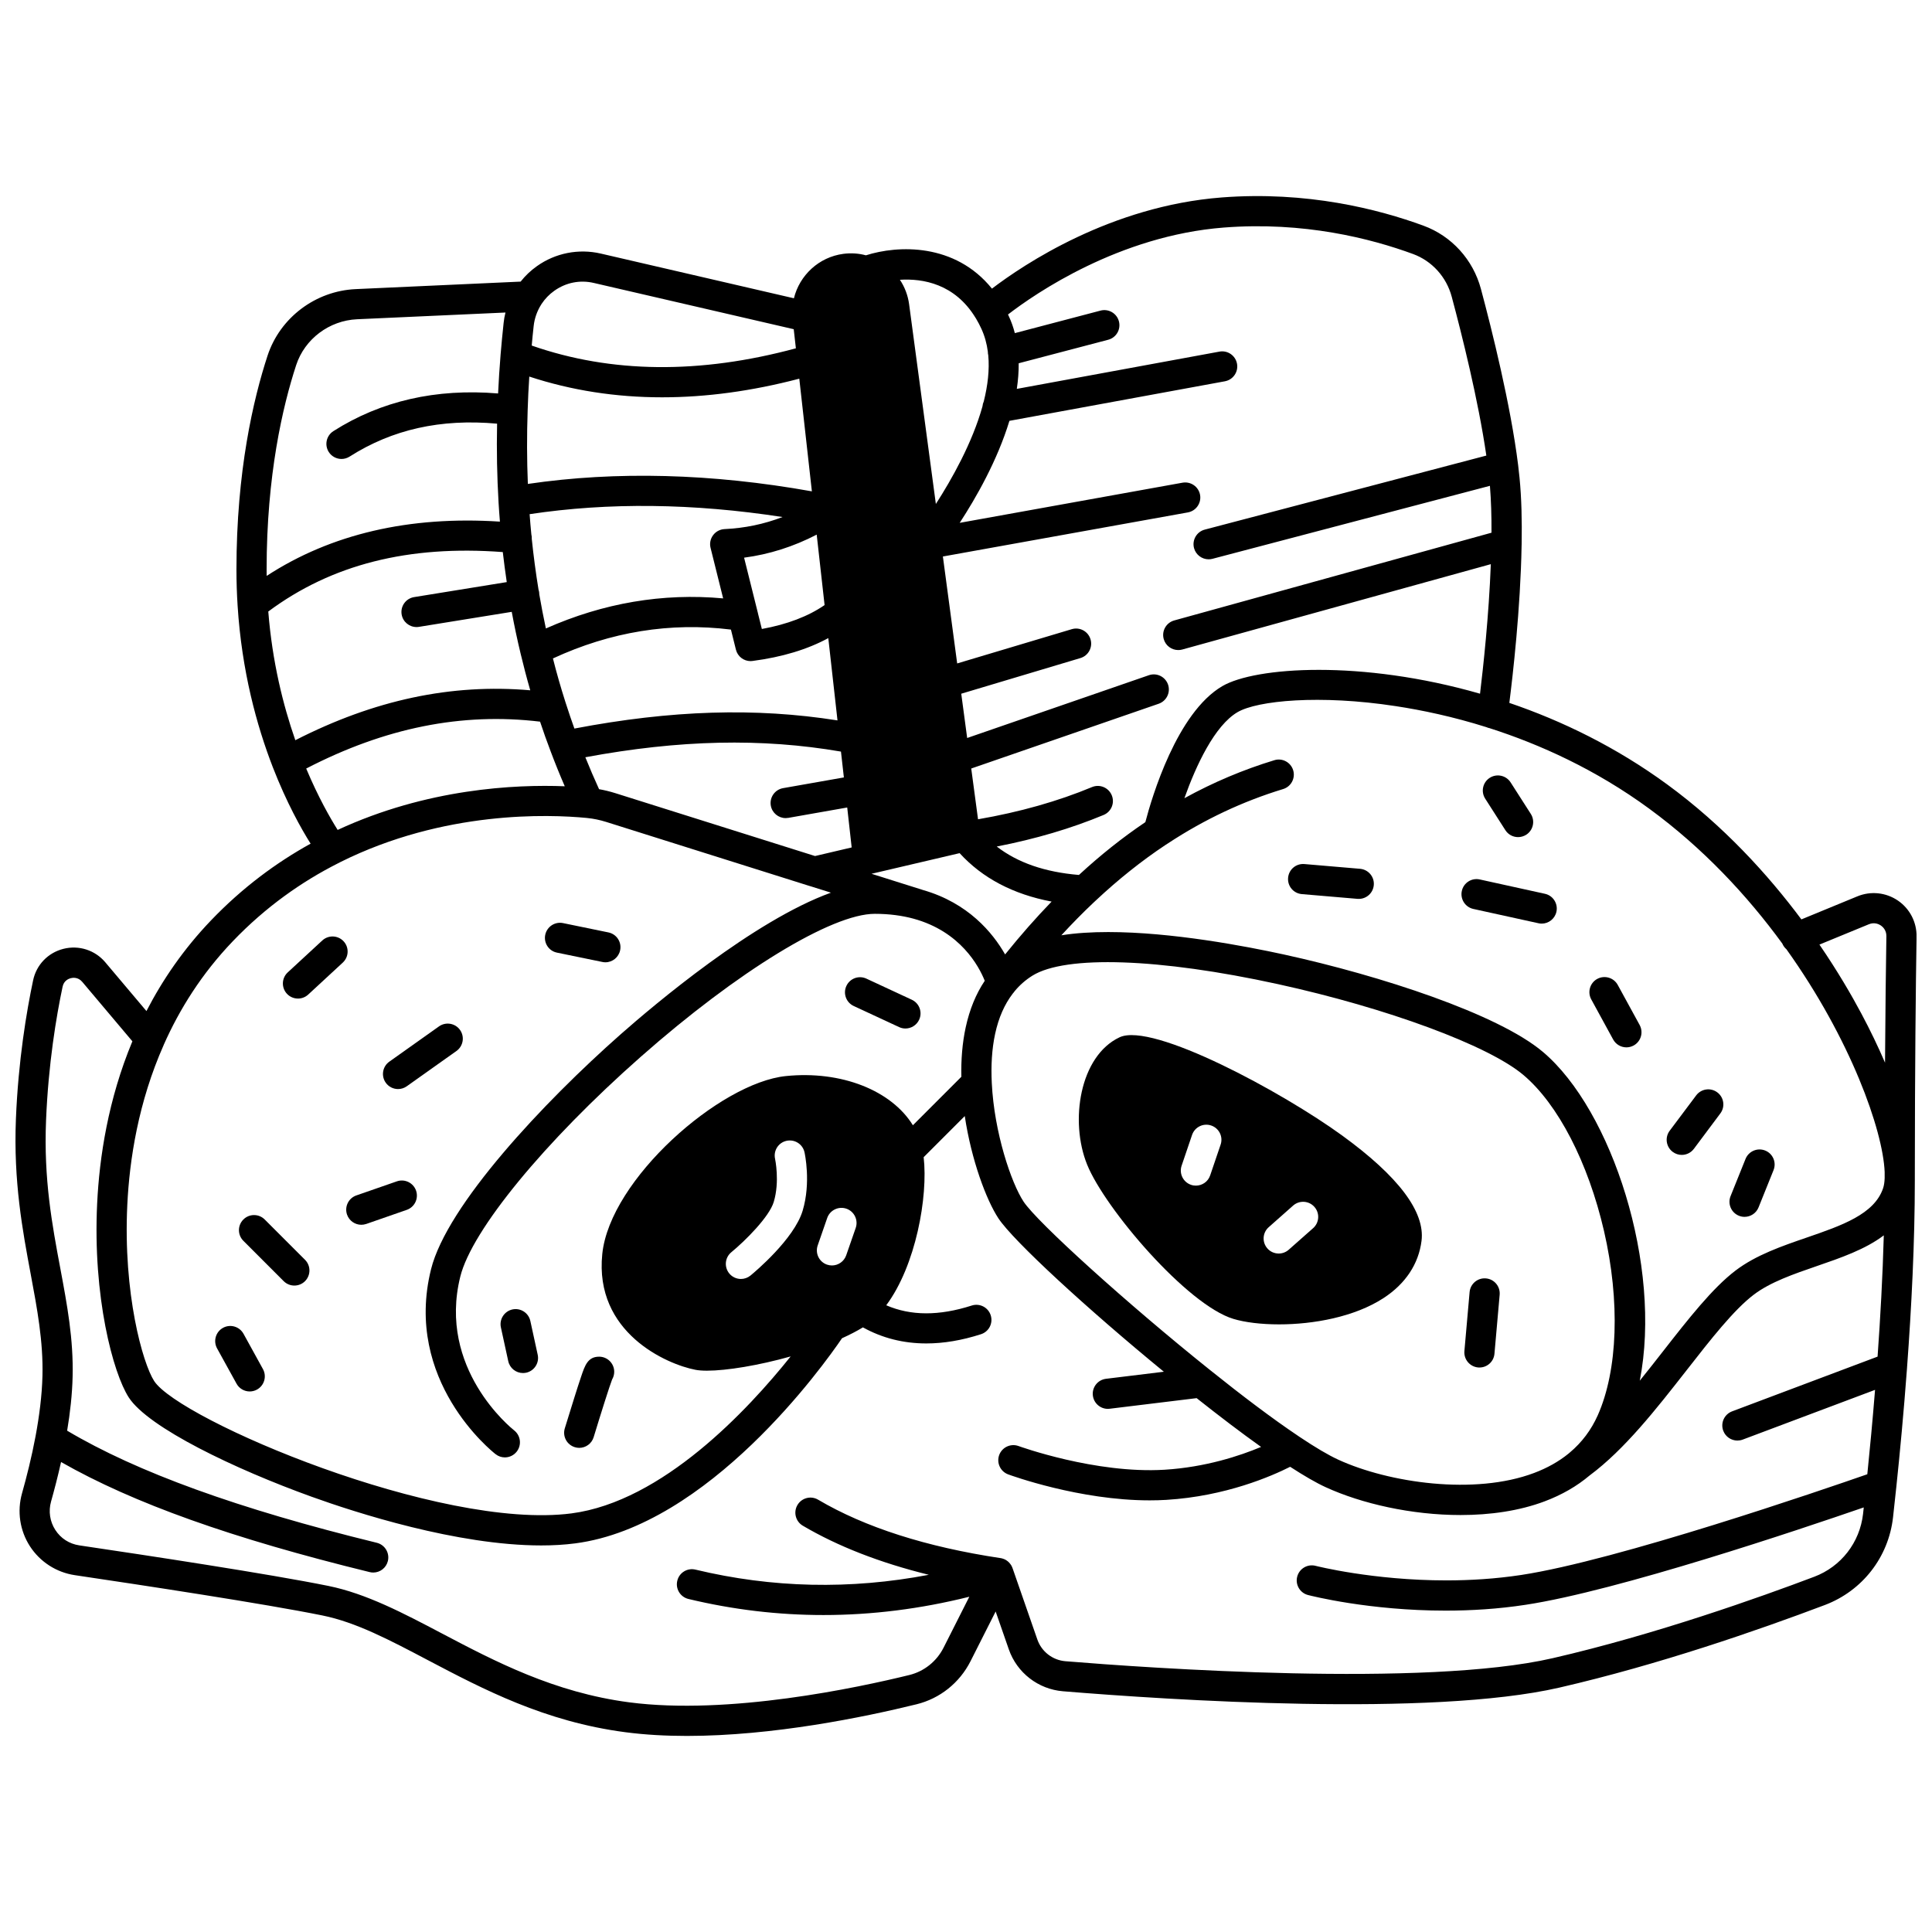 <?xml version="1.0" encoding="UTF-8"?>
<!-- Uploaded to: ICON Repo, www.svgrepo.com, Generator: ICON Repo Mixer Tools -->
<svg width="800px" height="800px" version="1.1" viewBox="144 144 512 512" xmlns="http://www.w3.org/2000/svg">
 <defs>
  <clipPath id="a">
   <path d="m148.09 195h503.81v410h-503.81z"/>
  </clipPath>
 </defs>
 <g clip-path="url(#a)">
  <path d="m646.95 382.65c-3.168-2.148-7.176-2.57-10.727-1.109l-14.836 6.109c-8.828-11.836-20.613-24.832-35.586-35.785-13.477-9.855-27.848-16.844-41.812-21.59 0.918-7.266 2.957-24.961 3.25-41.723 0-0.109 0.012-0.219 0.012-0.328 0.109-6.207-0.031-12.266-0.559-17.613-0.109-1.109-0.238-2.258-0.379-3.418-1.969-15.844-6.938-35.734-9.855-46.633-2.078-7.758-7.766-14.023-15.234-16.754-11.926-4.379-30.887-9.227-53.5-7.477-29.34 2.277-52.379 17.715-60.848 24.16-9.816-12.145-24.91-11.535-33.398-8.828-1.891-0.512-3.91-0.66-5.969-0.391-6.508 0.852-11.625 5.699-13.113 11.777l-51.211-11.855c-5.848-1.348-12.016-0.141-16.902 3.348-1.641 1.16-3.09 2.539-4.309 4.09l-43.703 1.988c-10.676 0.48-20.07 7.578-23.371 17.652-3.758 11.477-8.238 30.617-8.238 56.668 0 3.289 0.109 6.488 0.309 9.586 1.098 17.332 5.066 31.789 9.328 42.793 3.66 9.418 7.527 16.305 10.016 20.262-9.098 5.027-18.082 11.656-26.391 20.332-7.266 7.586-12.844 15.754-17.113 24.031l-10.895-12.914c-2.731-3.238-6.988-4.609-11.105-3.578-4.09 1.031-7.168 4.227-8.035 8.348-1.73 8.188-3.93 21.211-4.559 36.785-0.668 16.523 1.77 29.559 3.918 41.055 1.719 9.188 3.348 17.875 3.117 27.008-0.129 5.219-0.852 10.715-1.82 15.934-1.051 5.617-2.391 10.895-3.59 15.145-1.348 4.777-0.59 9.895 2.098 14.055 2.68 4.137 7.027 6.938 11.914 7.656 17.914 2.66 50.25 7.566 65.586 10.676 8.918 1.809 17.781 6.477 28.039 11.887 14.484 7.617 30.906 16.266 52.23 19.051 5.246 0.691 10.746 0.988 16.324 0.988 22.801 0 46.91-4.957 60.867-8.387 6.188-1.52 11.395-5.68 14.293-11.395l6.668-13.195 3.488 10.035c2.16 6.207 7.797 10.566 14.344 11.105 28.199 2.32 97.473 6.867 131.56-0.969 26.34-6.059 52.801-15.254 70.363-21.891 9.945-3.769 16.875-12.676 18.062-23.25 0.262-2.367 0.551-5.008 0.852-7.887 0.012-0.031 0.012-0.059 0.012-0.09 0.012-0.102 0.02-0.211 0.031-0.309 0.91-8.648 1.918-19.344 2.789-30.996 0.012-0.129 0.02-0.262 0.031-0.391v-0.07c1.168-15.715 2.059-33.137 2.059-49.59v-1.289c0.012-28.699 0.25-50.199 0.461-63.246 0.055-3.844-1.793-7.414-4.961-9.574zm-7.68 6.289c1.508-0.629 2.731 0.02 3.18 0.328 0.441 0.301 1.48 1.191 1.461 2.82-0.129 8.059-0.27 19.332-0.359 33.535-1.809-4.199-3.898-8.559-6.258-12.984-2.598-4.879-6.289-11.246-11.125-18.312zm-58.195-30.617c14.234 10.414 25.969 23 35.258 35.734 0.25 0.602 0.629 1.109 1.09 1.508 17.043 23.859 25.57 47.961 26.031 59.008v1.66c-0.039 1.059-0.172 1.938-0.41 2.648-2.32 6.918-11.004 9.906-20.203 13.074-6.629 2.277-13.484 4.637-18.883 8.738-6.129 4.656-12.516 12.816-19.273 21.461-2.019 2.578-4.059 5.199-6.129 7.746 5.969-30.449-7.336-71.684-25.699-87.156-11.934-10.055-43.035-20.191-68.562-25.781-10.258-2.238-29.758-5.957-46.602-5.957-4.398 0-8.605 0.25-12.426 0.859 2.828-3.078 5.699-5.996 8.617-8.746 0.18-0.172 0.359-0.34 0.539-0.5 0-0.012 0.02-0.02 0.02-0.02 5.969-5.586 12.105-10.477 18.434-14.684 0.211-0.141 0.418-0.281 0.629-0.398 0.012-0.02 0.02-0.031 0.039-0.031 9.688-6.367 19.832-11.125 30.5-14.375 2.109-0.641 3.297-2.879 2.66-4.988-0.641-2.109-2.879-3.309-4.988-2.66-8.246 2.508-16.184 5.859-23.84 10.074 3.07-8.656 8.016-19.262 14.094-22.812 5.269-3.07 21.75-4.68 41.914-1.59 6.906 1.051 15.133 2.769 24.07 5.586 0.012 0 0.012 0.012 0.02 0.012 0.25 0.109 0.52 0.199 0.801 0.25 13.293 4.266 28.074 10.922 42.301 21.34zm-21.422 170.92c-2.578 2.09-5.617 3.797-9.098 5.109-15.766 5.949-38.484 2.629-51.871-3.508-2.688-1.23-6.156-3.297-10.137-5.957-0.012-0.012-0.02-0.02-0.031-0.02-0.148-0.102-0.309-0.199-0.461-0.309l-0.012-0.012c-6.758-4.527-14.945-10.715-23.359-17.465-22.133-17.715-45.871-39.234-49.43-44.645-3.269-4.969-7.777-18.281-8.418-31.406-0.23-4.508 0-8.996 0.898-13.113 0.918-4.219 2.469-7.746 4.637-10.574 0.031-0.031 0.059-0.059 0.078-0.102 0.078-0.078 0.141-0.16 0.211-0.25 0.078-0.109 0.16-0.219 0.238-0.32 1.34-1.621 2.91-2.988 4.68-4.098 8.785-5.488 33.688-4.637 64.996 2.211 29.059 6.359 55.84 16.266 65.125 24.082 9.195 7.746 17.184 23.211 21.383 41.375 4.289 18.602 3.668 36.855-1.66 48.832-1.73 3.867-4.188 7.156-7.379 9.836-0.141 0.102-0.27 0.211-0.391 0.332zm-265.6-198.54c-0.078-0.23-0.16-0.469-0.23-0.711-1.211-3.789-2.309-7.617-3.289-11.496 15.293-7.078 31.137-9.645 47.172-7.648l1.32 5.316c0.449 1.809 2.07 3.039 3.879 3.039 0.172 0 0.352-0.012 0.52-0.039 7.816-1.02 14.543-3.047 20.082-6.059l2.438 21.812c-21.691-3.43-44.074-2.731-69.723 2.16-0.758-2.106-1.48-4.234-2.168-6.375zm-7.129-29.148v-0.02c0-0.199-0.02-0.41-0.051-0.621-0.031-0.199-0.078-0.398-0.148-0.59-0.73-4.449-1.328-8.957-1.801-13.516 0.031-0.398-0.012-0.789-0.109-1.16-0.18-1.789-0.328-3.578-0.461-5.387 20.883-3.148 43.363-2.891 67.023 0.758-4.938 1.898-10.027 2.949-15.375 3.199-1.199 0.059-2.309 0.648-3.019 1.609-0.719 0.961-0.969 2.188-0.68 3.348l3.34 13.406c-15.984-1.469-31.738 1.211-46.98 7.969-0.637-2.977-1.219-5.969-1.738-8.996zm57.949 5.019v-0.031l-0.121-0.48-3.559-14.273c6.656-0.879 13.094-2.918 19.242-6.109l2.09 18.672c-4.328 2.981-9.895 5.109-16.625 6.336zm14.285-32.359c-26.578-4.75-51.859-5.406-75.27-1.969-0.262-6.387-0.281-12.906-0.051-19.543 0.09-2.938 0.23-5.906 0.43-8.906 11.164 3.668 22.922 5.496 35.207 5.496 11.664 0 23.801-1.648 36.348-4.938zm-56.398 78.93c-1.281-2.801-2.488-5.617-3.637-8.465 24.98-4.637 46.703-5.117 67.742-1.5l0.77 6.848-16.113 2.84c-2.168 0.379-3.629 2.449-3.25 4.629 0.34 1.938 2.027 3.309 3.938 3.309 0.23 0 0.461-0.02 0.699-0.059l15.613-2.75 1.18 10.586-9.707 2.277-52.93-16.664c-1.438-0.449-2.875-0.801-4.305-1.051zm85.836 26.719c-0.031-0.012-0.07-0.02-0.109-0.031l-0.012-0.012-13.516-4.258c0.102-0.02 0.199-0.039 0.301-0.07l23.051-5.398c6.039 6.617 14.203 10.914 24.379 12.836-4.188 4.328-8.297 8.996-12.324 14.004-3.285-5.754-9.793-13.648-21.77-17.07zm79.738-175.56c21.172-1.648 38.945 2.898 50.129 7.008 5.019 1.84 8.855 6.066 10.258 11.316 2.66 9.918 7.047 27.391 9.176 42.105l-74.621 19.621c-2.129 0.559-3.41 2.75-2.848 4.887 0.48 1.789 2.098 2.981 3.867 2.981 0.34 0 0.68-0.039 1.02-0.129l73.531-19.344c0.309 3.828 0.441 8.047 0.418 12.426l-84.078 23.25c-2.129 0.59-3.379 2.789-2.789 4.918 0.488 1.77 2.098 2.93 3.848 2.93 0.352 0 0.711-0.039 1.07-0.141l81.77-22.621c-0.52 13.676-2.019 27.379-2.859 34.328-31.508-9.066-59.547-7.106-68.293-2.008-12.047 7.039-18.672 29.43-20.402 36.047-6.039 4.07-11.895 8.727-17.602 13.996-9.027-0.758-16.223-3.238-21.781-7.535 10.258-1.988 19.754-4.797 28.328-8.367 2.039-0.852 3-3.188 2.148-5.227-0.852-2.039-3.188-3.008-5.227-2.16-9.016 3.758-19.164 6.629-30.207 8.535l-1.801-13.453 49.672-17.164c2.09-0.73 3.199-3 2.481-5.09-0.73-2.09-3-3.199-5.09-2.469l-48.141 16.633-1.57-11.734 31.578-9.445c2.109-0.629 3.32-2.859 2.68-4.977-0.629-2.109-2.859-3.32-4.969-2.68l-30.367 9.078-3.789-28.34 64.926-11.684c2.18-0.398 3.617-2.481 3.231-4.648-0.391-2.168-2.461-3.609-4.637-3.231l-59.066 10.645c4.316-6.609 9.984-16.523 13.176-27.031l57.109-10.484c2.168-0.398 3.609-2.488 3.207-4.656-0.398-2.168-2.481-3.609-4.656-3.207l-53.699 9.875c0.34-2.277 0.52-4.547 0.5-6.789l23.711-6.227c2.141-0.559 3.41-2.738 2.848-4.879-0.559-2.141-2.75-3.41-4.879-2.848l-22.703 5.969c-0.391-1.531-0.918-3.019-1.59-4.477-0.07-0.148-0.141-0.309-0.219-0.461 7.195-5.547 29.465-20.891 57.203-23.043zm-65.812 23.902c0.07 0.109 0.141 0.219 0.199 0.328 0.48 0.801 0.93 1.668 1.359 2.598 0.879 1.91 1.438 3.957 1.711 6.086v0.031c0 0.301 0.031 0.59 0.109 0.891 0.359 3.887-0.141 8.035-1.18 12.207 0.012 0.012 0 0.012 0 0.012-0.191 0.418-0.309 0.859-0.352 1.328-2.699 9.688-8.148 19.332-12.355 25.871l-7.086-52.918c-0.32-2.398-1.18-4.598-2.438-6.496 6.106-0.375 14.543 1.066 20.031 10.062zm-111.62-7.148c3.078-2.188 6.797-2.93 10.477-2.07l52.969 12.254 0.57 5.066c-25.441 6.879-48.949 6.629-70.004-0.73 0.148-1.711 0.32-3.43 0.512-5.156 0.219-2.027 0.898-3.957 1.961-5.648 0.059-0.078 0.109-0.16 0.148-0.238 0.887-1.348 2.027-2.527 3.367-3.477zm-68.414 19.703c2.277-6.938 8.758-11.816 16.145-12.156l39.324-1.781c-0.23 0.898-0.391 1.809-0.488 2.738-0.301 2.809-0.57 5.598-0.801 8.355-0.281 3.488-0.512 6.938-0.668 10.355-16.434-1.371-31.09 1.98-43.652 9.984-1.859 1.191-2.41 3.66-1.219 5.527 0.758 1.191 2.051 1.848 3.379 1.848 0.73 0 1.48-0.211 2.141-0.629 11.316-7.207 24.129-10.074 39.086-8.727-0.148 7.106-0.012 14.074 0.391 20.922 0.102 1.688 0.219 3.367 0.359 5.039-24.02-1.559-44.762 3.277-61.816 14.383-0.012-0.559-0.012-1.121-0.012-1.688-0.004-24.992 4.262-43.254 7.832-54.172zm54.758 49.543c0.309 2.668 0.66 5.328 1.051 7.957l-24.551 3.977c-2.18 0.352-3.66 2.398-3.309 4.578 0.32 1.969 2.019 3.359 3.949 3.359 0.211 0 0.43-0.012 0.641-0.051l24.59-3.977c0.691 3.731 1.469 7.406 2.348 11.055 0.781 3.269 1.629 6.516 2.559 9.734-20.883-1.809-41.344 2.539-62.258 13.227-3.25-9.297-6.109-20.793-7.168-34.105 16.758-12.465 37.141-17.633 62.148-15.754zm-52.098 57.367c20.91-10.824 41.234-14.902 61.977-12.426 0.879 2.648 1.809 5.277 2.809 7.887 1.168 3.109 2.41 6.188 3.738 9.238-13.145-0.52-36.527 0.59-60.188 11.566-1.918-3.051-5.117-8.59-8.336-16.266zm-19.465 45.781c8.727-9.117 18.281-15.805 27.879-20.66 0.219-0.121 0.441-0.23 0.66-0.34 0.012 0 0.02 0 0.02-0.012 27.469-13.684 55.207-12.645 65.246-11.676 0.059 0.012 0.109 0.012 0.16 0.02 1.641 0.16 3.32 0.512 5.008 1.039l53.801 16.945 0.262 0.078c0.039 0.012 0.078 0.02 0.121 0.031l5.367 1.688c-20.453 7.387-46.871 29.73-55.668 37.484-20.57 18.145-46.094 45.363-50.312 62.324-7.328 29.5 16.113 48.223 17.113 49 0.73 0.57 1.59 0.852 2.449 0.852 1.191 0 2.359-0.531 3.148-1.531 1.359-1.738 1.059-4.25-0.668-5.617-0.828-0.66-20.344-16.383-14.285-40.773 3.059-12.305 22.281-35.715 47.84-58.258 25.68-22.652 50.59-37.875 61.996-37.875 3.887 0 7.277 0.48 10.246 1.281 12.457 3.398 17.352 12.586 18.902 16.465-2.32 3.457-4.008 7.566-5.039 12.297-0.918 4.207-1.258 8.668-1.16 13.145l-12.844 12.844c-5.68-9.195-18.895-14.535-33.656-13.035-8.746 0.891-20.402 7.738-30.129 16.832-9.727 9.098-17.523 20.434-18.531 30.328-2.141 20.852 17.082 29.219 24.672 30.68 0.809 0.16 1.848 0.238 3.07 0.238 5.219 0 13.727-1.398 22.18-3.777-11.336 14.184-33.945 38.434-58.078 41.594-35.035 4.566-103.95-24.809-110.6-35.078-3.039-4.699-8.258-23.223-7.117-46.691 0.578-12.016 2.93-27.23 9.645-42.363v-0.02c4.188-9.453 10.074-18.871 18.301-27.457zm162.57 83.219c-0.578 1.648-2.121 2.688-3.777 2.688-0.441 0-0.879-0.07-1.309-0.219-2.09-0.719-3.188-3-2.469-5.09l2.519-7.266c0.719-2.078 3-3.188 5.09-2.469 2.078 0.719 3.188 3 2.469 5.09zm-18.852-25.57c-0.48-2.148 0.871-4.289 3.019-4.769 2.16-0.48 4.289 0.859 4.777 3.008 0.07 0.32 1.77 8.008-0.488 15.516-2.269 7.516-12.645 16.203-13.816 17.172-0.75 0.609-1.641 0.91-2.539 0.91-1.148 0-2.301-0.5-3.09-1.461-1.398-1.711-1.16-4.227 0.551-5.629 3.719-3.059 10.055-9.387 11.234-13.316 1.641-5.422 0.363-11.371 0.352-11.43zm288.33 94.094c-0.859 7.586-5.816 13.973-12.945 16.664-14.184 5.367-42.055 15.312-69.332 21.582-33.906 7.809-107.39 2.578-129.1 0.801-3.41-0.281-6.328-2.539-7.445-5.758l-6.527-18.781c-0.012-0.012-0.012-0.012-0.012-0.02-0.02-0.051-0.031-0.102-0.051-0.141-0.031-0.078-0.059-0.16-0.09-0.238 0-0.012-0.012-0.031-0.02-0.039-0.02-0.059-0.051-0.121-0.09-0.191 0-0.012 0-0.012-0.012-0.02-0.02-0.059-0.059-0.121-0.09-0.18-0.012-0.02-0.02-0.031-0.031-0.039-0.012-0.031-0.031-0.059-0.051-0.09-0.16-0.25-0.34-0.469-0.539-0.68-0.039-0.051-0.09-0.09-0.141-0.141-0.09-0.09-0.191-0.172-0.289-0.238-0.121-0.09-0.238-0.172-0.359-0.25-0.078-0.051-0.16-0.09-0.238-0.129-0.078-0.039-0.148-0.078-0.23-0.109-0.02 0-0.031-0.012-0.051-0.02-0.059-0.031-0.121-0.051-0.18-0.07-0.039-0.012-0.078-0.031-0.121-0.039-0.039-0.02-0.07-0.031-0.109-0.031-0.059-0.031-0.121-0.039-0.191-0.059-0.109-0.031-0.23-0.051-0.352-0.07h-0.031c-19.641-2.957-35.895-8.156-48.293-15.473-1.91-1.129-4.359-0.488-5.477 1.41-1.121 1.898-0.488 4.359 1.41 5.477 9.277 5.469 20.461 9.828 33.398 13.016-20.801 3.969-41.535 3.508-61.836-1.371-2.148-0.52-4.309 0.801-4.816 2.949-0.52 2.148 0.801 4.309 2.949 4.828 11.824 2.84 23.77 4.258 35.797 4.258 12.824 0 25.73-1.621 38.645-4.848l-6.828 13.504c-1.84 3.637-5.148 6.277-9.066 7.238-13.543 3.328-47.871 10.695-74.242 7.238-19.902-2.609-35.645-10.895-49.539-18.203-10.355-5.457-20.141-10.605-30.18-12.645-15.516-3.148-48.012-8.086-66.004-10.746-2.66-0.398-4.918-1.848-6.367-4.098-1.438-2.219-1.848-4.969-1.121-7.527 0.859-3.059 1.789-6.617 2.648-10.465 19.164 10.926 45.371 20.262 81.77 29.168 0.32 0.078 0.641 0.121 0.961 0.121 1.801 0 3.43-1.219 3.879-3.047 0.52-2.148-0.789-4.309-2.938-4.84-36.676-8.977-63.566-18.711-82.059-29.707 0.789-4.707 1.34-9.598 1.449-14.293 0.25-9.977-1.449-19.051-3.25-28.668-2.18-11.625-4.43-23.641-3.789-39.266 0.609-15.016 2.719-27.57 4.387-35.445 0.34-1.621 1.629-2.109 2.16-2.25 0.551-0.141 1.949-0.32 3.047 0.98l13.285 15.754c-6.438 15.434-8.746 30.75-9.336 42.965-1.199 24.691 4.188 44.934 8.387 51.43 5.18 7.977 28.078 18.961 48.48 26.309 11.547 4.16 38.477 12.895 60.816 12.895 3.129 0 6.156-0.172 9.047-0.551 35.355-4.629 65.715-47.082 70.664-54.359 2.019-0.91 3.887-1.871 5.539-2.879 5.117 2.84 10.734 4.258 16.805 4.258 4.578 0 9.406-0.809 14.473-2.438 2.109-0.668 3.269-2.918 2.59-5.027-0.668-2.098-2.918-3.258-5.027-2.578-8.656 2.769-16.125 2.758-22.66-0.07 7.848-10.516 11.117-28.809 9.918-39.246l10.895-10.895c1.758 11.707 5.719 22.242 8.906 27.09 3.949 5.996 23.59 24.051 43.852 40.664l-15.324 1.871c-2.188 0.262-3.758 2.258-3.488 4.449 0.25 2.027 1.969 3.519 3.969 3.519 0.16 0 0.32-0.012 0.488-0.031l23.043-2.809c5.969 4.727 11.785 9.156 17.082 12.926-5.566 2.34-14.695 5.379-25.602 6.047-18.305 1.109-38.465-6.207-38.664-6.277-2.078-0.758-4.367 0.301-5.137 2.367-0.758 2.07 0.301 4.367 2.367 5.137 0.82 0.301 18.914 6.887 37.484 6.887 1.48 0 2.957-0.039 4.438-0.129 15.785-0.961 27.988-6.328 32.816-8.766 3.668 2.379 6.879 4.25 9.438 5.418 9.508 4.359 22.742 7.367 35.715 7.367 7.828 0 15.555-1.09 22.312-3.637 4.559-1.719 8.527-4.008 11.875-6.836 9.305-6.906 17.652-17.582 25.738-27.918 6.426-8.227 12.496-15.992 17.805-20.023 4.367-3.32 10.605-5.469 16.645-7.547 6.359-2.188 12.855-4.418 17.793-8.156-0.301 10.875-0.91 21.84-1.648 32.137l-38.555 14.504c-2.07 0.781-3.117 3.078-2.34 5.148 0.602 1.598 2.129 2.59 3.738 2.59 0.469 0 0.949-0.078 1.41-0.25l35.078-13.184c-0.66 8.219-1.379 15.812-2.051 22.363-11.996 4.18-66.246 22.812-91.715 26.691-6.848 1.039-13.574 1.438-19.844 1.438-19.453 0-34.457-3.809-34.656-3.859-2.129-0.551-4.316 0.73-4.867 2.867-0.559 2.129 0.73 4.316 2.859 4.867 0.852 0.219 16.223 4.137 36.465 4.137 6.668 0 13.863-0.418 21.242-1.551 24.441-3.719 72.621-19.953 89.574-25.801-0.051 0.57-0.121 1.148-0.184 1.711z"/>
 </g>
 <path d="m604.84 466.19c0.488 0.199 0.988 0.289 1.488 0.289 1.578 0 3.078-0.949 3.707-2.508l3.969-9.867c0.828-2.051-0.16-4.379-2.211-5.199s-4.379 0.172-5.207 2.219l-3.969 9.867c-0.824 2.051 0.176 4.379 2.223 5.199z"/>
 <path d="m587.29 449.26c0.719 0.539 1.559 0.801 2.391 0.801 1.219 0 2.418-0.551 3.207-1.598l7.016-9.387c1.328-1.758 0.969-4.269-0.801-5.586-1.77-1.328-4.269-0.969-5.598 0.801l-7.027 9.375c-1.32 1.766-0.957 4.273 0.812 5.594z"/>
 <path d="m571.5 419.47c0.73 1.328 2.098 2.09 3.519 2.09 0.648 0 1.301-0.16 1.91-0.488 1.938-1.059 2.648-3.488 1.598-5.43l-5.809-10.625c-1.059-1.938-3.488-2.648-5.43-1.598-1.938 1.059-2.648 3.488-1.59 5.43z"/>
 <path d="m531.4 380.11c-0.469 2.16 0.891 4.289 3.047 4.769l17.254 3.789c0.289 0.07 0.578 0.102 0.871 0.102 1.828 0 3.488-1.281 3.898-3.148 0.469-2.148-0.891-4.289-3.047-4.758l-17.262-3.797c-2.152-0.484-4.293 0.883-4.762 3.043z"/>
 <path d="m537.59 355.65 5.348 8.355c0.758 1.191 2.051 1.84 3.367 1.84 0.738 0 1.488-0.211 2.16-0.629 1.859-1.199 2.398-3.668 1.211-5.527l-5.348-8.348c-1.191-1.859-3.668-2.398-5.527-1.211-1.859 1.191-2.398 3.66-1.211 5.519z"/>
 <path d="m537.8 482.79c-2.211-0.199-4.148 1.43-4.34 3.629l-1.379 15.633c-0.191 2.199 1.438 4.137 3.637 4.34 0.121 0.012 0.238 0.012 0.352 0.012 2.051 0 3.797-1.559 3.977-3.648l1.379-15.633c0.191-2.203-1.426-4.141-3.625-4.332z"/>
 <path d="m504.42 374.24-14.746-1.258c-2.211-0.18-4.129 1.438-4.316 3.648-0.191 2.199 1.438 4.129 3.637 4.316l14.746 1.258c0.121 0.012 0.23 0.012 0.352 0.012 2.051 0 3.797-1.57 3.977-3.66 0.191-2.199-1.449-4.129-3.648-4.316z"/>
 <path d="m499.7 444.93c-15.832-11.504-50.262-30.129-58.996-26.039-10.555 4.949-13.285 22.211-8.598 33.758 4.727 11.645 26.5 37.195 38.773 40.875 3.019 0.91 7.297 1.449 12.086 1.449 9.055 0 19.961-1.938 27.699-6.977 5.809-3.789 9.285-9.027 10.055-15.152 0.965-7.691-6.102-17.078-21.02-27.914zm-19.469 24.281 6.457-5.719c1.66-1.461 4.188-1.309 5.648 0.352 1.461 1.648 1.309 4.18-0.352 5.637l-6.469 5.719c-0.758 0.668-1.699 1-2.641 1-1.109 0-2.211-0.449-3-1.348-1.465-1.652-1.305-4.184 0.355-5.641zm-12.758-21.863-2.769 8.148c-0.559 1.668-2.121 2.707-3.777 2.707-0.43 0-0.859-0.059-1.289-0.211-2.09-0.711-3.207-2.981-2.5-5.066l2.769-8.156c0.711-2.09 2.981-3.207 5.066-2.5 2.102 0.711 3.219 2.988 2.5 5.078z"/>
 <path d="m370.24 410.6 12.023 5.586c0.551 0.262 1.121 0.379 1.688 0.379 1.5 0 2.949-0.859 3.629-2.32 0.93-2 0.059-4.379-1.949-5.309l-12.023-5.586c-2-0.941-4.379-0.07-5.309 1.938-0.93 2.004-0.059 4.383 1.941 5.312z"/>
 <path d="m291.61 396.46 12.016 2.469c0.27 0.059 0.539 0.09 0.809 0.09 1.859 0 3.527-1.309 3.91-3.199 0.449-2.168-0.949-4.277-3.109-4.719l-12.016-2.469c-2.168-0.449-4.277 0.949-4.727 3.109-0.445 2.172 0.945 4.281 3.117 4.719z"/>
 <path d="m296.34 527.52c0.391 0.121 0.781 0.18 1.16 0.18 1.719 0 3.297-1.109 3.828-2.84 1.961-6.438 4.258-13.684 4.887-15.285 0.352-0.602 0.559-1.301 0.559-2.039 0-2.211-1.789-4-4-4-2.988 0-3.769 2.309-4.758 5.246-0.52 1.531-1.18 3.578-1.82 5.629-1.281 4.059-2.519 8.117-2.519 8.117-0.645 2.109 0.543 4.352 2.664 4.992z"/>
 <path d="m283.45 507.78c2.16-0.48 3.519-2.609 3.047-4.758l-1.949-8.945c-0.469-2.16-2.598-3.527-4.758-3.059-2.148 0.48-3.519 2.609-3.047 4.758l1.949 8.945c0.41 1.871 2.059 3.148 3.898 3.148 0.281-0.004 0.57-0.031 0.859-0.09z"/>
 <path d="m249.49 432.61c0.801 0 1.609-0.238 2.309-0.738l13.164-9.348c1.801-1.281 2.231-3.777 0.949-5.578-1.281-1.801-3.777-2.219-5.578-0.941l-13.164 9.348c-1.801 1.281-2.219 3.777-0.941 5.578 0.781 1.098 2.012 1.68 3.262 1.68z"/>
 <path d="m235.97 465.89c0.578 1.648 2.129 2.688 3.777 2.688 0.441 0 0.879-0.07 1.32-0.219l10.727-3.731c2.09-0.73 3.188-3.008 2.469-5.098-0.73-2.078-3-3.188-5.09-2.461l-10.734 3.731c-2.09 0.723-3.188 3-2.469 5.09z"/>
 <path d="m222.97 408.63c0.969 0 1.938-0.352 2.707-1.059l9.156-8.465c1.629-1.5 1.73-4.027 0.23-5.648-1.5-1.621-4.027-1.719-5.656-0.219l-9.156 8.457c-1.621 1.5-1.719 4.027-0.219 5.656 0.789 0.848 1.855 1.277 2.938 1.277z"/>
 <path d="m219.18 483.52c0.789 0.781 1.809 1.168 2.828 1.168 1.031 0 2.051-0.391 2.828-1.168 1.559-1.57 1.559-4.098 0-5.656l-10.688-10.688c-1.559-1.559-4.09-1.559-5.648 0-1.57 1.559-1.57 4.098 0 5.656z"/>
 <path d="m206.68 510.68c0.719 1.32 2.09 2.07 3.5 2.07 0.648 0 1.32-0.16 1.93-0.5 1.93-1.07 2.641-3.5 1.57-5.438l-5.148-9.348c-1.07-1.93-3.5-2.641-5.438-1.57-1.93 1.07-2.629 3.5-1.57 5.438z"/>
</svg>